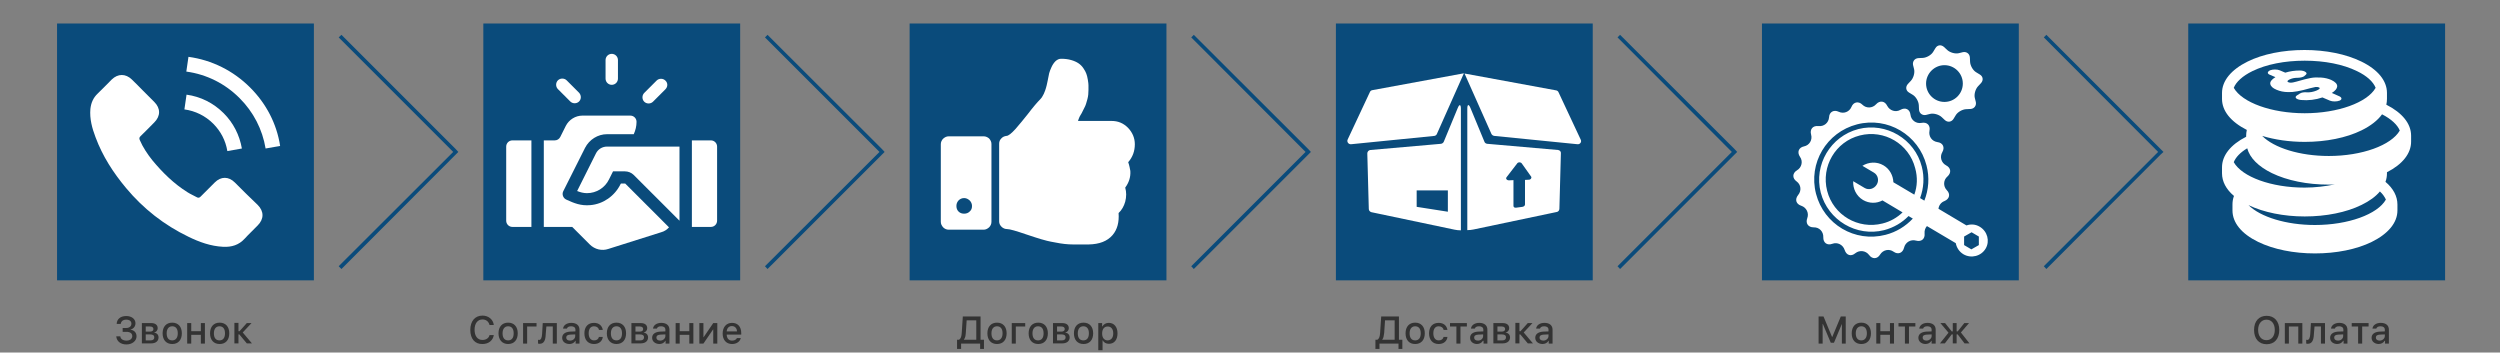 <?xml version="1.0" encoding="utf-8"?>
<!-- Generator: Adobe Illustrator 19.2.1, SVG Export Plug-In . SVG Version: 6.00 Build 0)  -->
<svg version="1.1" id="Слой_1" xmlns="http://www.w3.org/2000/svg" xmlns:xlink="http://www.w3.org/1999/xlink" x="0px" y="0px"
	 viewBox="0 0 1170 165" style="enable-background:new 0 0 1170 165;" xml:space="preserve">
<rect x="0" y="0" width="1170" height="165" fill="#808080" stroke="none"/>
<style type="text/css">
	.st0{fill:#0A4B7B;}
	.st1{fill:#FFFFFF;}
	.st2{fill:#333333;}
</style>
<g>
	<rect x="26.7" y="11" class="st0" width="120.2" height="120.2"/>
	<g>
		<g>
			<path class="st1" d="M109.9,85.4c-2.9-2.9-6.5-2.9-9.4,0c-2.2,2.2-4.4,4.4-6.6,6.6c-0.6,0.6-1.1,0.7-1.8,0.3
				c-1.4-0.8-2.9-1.4-4.3-2.3c-6.4-4-11.7-9.2-16.5-15c-2.3-2.9-4.4-6-5.9-9.5c-0.3-0.7-0.2-1.2,0.3-1.7c2.2-2.1,4.3-4.3,6.5-6.5
				c3-3,3-6.6,0-9.6c-1.7-1.7-3.4-3.4-5.2-5.2c-1.8-1.8-3.5-3.6-5.3-5.3c-2.9-2.8-6.5-2.8-9.4,0c-2.2,2.2-4.3,4.4-6.6,6.6
				c-2.1,2-3.1,4.4-3.4,7.2c-0.4,4.6,0.8,9,2.4,13.2C48,73.1,53,80.8,59,88c8.1,9.7,17.8,17.3,29.2,22.8c5.1,2.5,10.4,4.4,16.2,4.7
				c4,0.2,7.4-0.8,10.2-3.9c1.9-2.1,4-4,6-6.1c3-3,3-6.6,0-9.6C117,92.5,113.5,89,109.9,85.4z"/>
			<path class="st1" d="M106.4,70.7l6.8-1.2c-1.1-6.3-4-12-8.5-16.5c-4.8-4.8-10.8-7.8-17.4-8.7l-1,6.9c5.1,0.7,9.8,3,13.5,6.7
				C103.3,61.4,105.6,65.8,106.4,70.7z"/>
			<path class="st1" d="M117.1,41c-7.9-7.9-17.9-12.9-28.9-14.4l-1,6.9c9.5,1.3,18.1,5.6,24.9,12.4c6.5,6.5,10.7,14.6,12.2,23.6
				l6.8-1.2C129.5,57.9,124.6,48.5,117.1,41z"/>
		</g>
	</g>
</g>
<g>
	<rect x="226.2" y="11" class="st0" width="120.2" height="120.2"/>
	<g>
		<g>
			<g>
				<path class="st1" d="M286.3,25.2c-1.6,0-2.9,1.3-2.9,2.9v8.7c0,1.6,1.3,2.9,2.9,2.9c1.6,0,2.9-1.3,2.9-2.9v-8.7
					C289.2,26.5,287.9,25.2,286.3,25.2z"/>
			</g>
		</g>
		<g>
			<g>
				<path class="st1" d="M271,43.4l-5.8-5.8c-1.1-1.1-3-1.1-4.1,0c-1.1,1.1-1.1,3,0,4.1l5.8,5.8c1.1,1.1,3,1.1,4.1,0
					S272.1,44.6,271,43.4z"/>
			</g>
		</g>
		<g>
			<g>
				<path class="st1" d="M311.4,37.7c-1.1-1.1-3-1.1-4.1,0l-5.8,5.8c-1.1,1.1-1.1,3,0,4.1c1.1,1.1,3,1.1,4.1,0l5.8-5.8
					C312.6,40.6,312.6,38.8,311.4,37.7z"/>
			</g>
		</g>
		<g>
			<g>
				<path class="st1" d="M332.7,65.7h-8.9v40.5h8.9c1.6,0,2.9-1.3,2.9-2.9V68.6C335.6,67,334.3,65.7,332.7,65.7z"/>
			</g>
		</g>
		<g>
			<g>
				<path class="st1" d="M239.8,65.7c-1.6,0-2.9,1.3-2.9,2.9v34.7c0,1.6,1.3,2.9,2.9,2.9h8.9V65.7H239.8z"/>
			</g>
		</g>
		<g>
			<g>
				<path class="st1" d="M284.1,68.6c-2.2,0-4.2,1.2-5.2,3.2l-8.8,17.6c1.5,0.6,3,1,4.6,1c4.4,0,8.4-2.5,10.3-6.4l1.9-3.8h5.6
					c1.5,0,3,0.6,4.1,1.7l21.4,21.4V68.6H284.1z"/>
			</g>
		</g>
		<g>
			<g>
				<path class="st1" d="M292.6,85.9h-2l-0.2,0.3c-2.7,5.5-8.1,9.3-14.1,9.8c-4.5,0.4-7.6-0.9-11.3-2.6c-1.5-0.7-2.1-2.5-1.4-3.9
					l10.2-20.3c2-3.9,6-6.4,10.3-6.4h12.5c0.8-1.8,1.3-3.7,1.3-5.8c0-1.6-1.3-2.9-2.9-2.9h-22.4c-3.3,0-6.3,1.9-7.8,4.8l-2.6,5.2
					c-0.5,1-1.5,1.6-2.6,1.6h-5.1v40.5h13.3l8.2,8.2c2.4,2.4,5.8,3.1,8.7,2.1l24.7-7.8c1.5-0.4,2.7-1.2,3.7-2.3L292.6,85.9z"/>
			</g>
		</g>
	</g>
</g>
<g>
	<rect x="425.7" y="11" class="st0" width="120.2" height="120.2"/>
	<g>
		<g>
			<path class="st1" d="M528,75.9c2.1-2.4,3.1-5.2,3.1-8.4c0-2.9-1.1-5.5-3.2-7.7c-2.2-2.2-4.7-3.2-7.7-3.2h-15.7
				c0.2-0.5,0.3-1,0.5-1.4c0.1-0.4,0.4-0.8,0.6-1.2c0.3-0.5,0.5-0.8,0.6-1c0.7-1.3,1.2-2.3,1.6-3.2c0.4-0.8,0.7-2,1.1-3.4
				c0.4-1.4,0.5-2.9,0.5-4.3c0-0.9,0-1.6,0-2.2c0-0.6-0.1-1.4-0.3-2.6c-0.2-1.1-0.4-2.1-0.7-2.8c-0.3-0.8-0.7-1.6-1.4-2.6
				c-0.6-0.9-1.4-1.7-2.3-2.3c-0.9-0.6-2-1.1-3.4-1.5c-1.4-0.4-2.9-0.6-4.7-0.6c-1,0-1.8,0.4-2.6,1.1c-0.8,0.8-1.4,1.7-1.9,2.8
				c-0.5,1.1-0.9,2.1-1.1,2.9c-0.2,0.8-0.4,2-0.7,3.5c-0.3,1.6-0.6,2.7-0.8,3.4c-0.2,0.7-0.5,1.6-1,2.7c-0.5,1.1-1.1,2-1.8,2.7
				c-1.2,1.2-3.2,3.5-5.7,6.8c-1.9,2.4-3.8,4.7-5.7,6.9c-2,2.2-3.4,3.3-4.3,3.3c-0.9,0.1-1.8,0.5-2.4,1.2c-0.7,0.7-1,1.5-1,2.5v36.3
				c0,1,0.4,1.8,1.1,2.5c0.7,0.7,1.6,1.1,2.6,1.1c1.3,0,4.3,0.9,9,2.5c2.9,1,5.2,1.7,6.8,2.2c1.6,0.5,3.9,1.1,6.9,1.6
				c2.9,0.6,5.7,0.9,8.2,0.9h1h4.3h2c5-0.1,8.7-1.5,11.2-4.4c2.2-2.6,3.1-6,2.8-10.3c1.5-1.4,2.5-3.2,3.1-5.3c0.6-2.3,0.6-4.5,0-6.6
				c1.7-2.3,2.6-4.9,2.4-7.8C528.8,79,528.6,77.6,528,75.9z"/>
			<path class="st1" d="M460.4,63.8H444c-1,0-1.8,0.4-2.6,1.1c-0.7,0.7-1.1,1.6-1.1,2.6v36.3c0,1,0.4,1.8,1.1,2.6
				c0.7,0.7,1.6,1.1,2.6,1.1h16.3c1,0,1.8-0.4,2.6-1.1c0.7-0.7,1.1-1.6,1.1-2.6V67.4c0-1-0.4-1.8-1.1-2.6
				C462.2,64.2,461.3,63.8,460.4,63.8z M453.8,99c-0.7,0.7-1.6,1-2.6,1c-1,0-1.9-0.3-2.6-1c-0.7-0.7-1-1.6-1-2.6c0-1,0.3-1.8,1-2.6
				c0.7-0.7,1.6-1.1,2.6-1.1c1,0,1.8,0.4,2.6,1.1c0.7,0.7,1.1,1.6,1.1,2.6C454.9,97.5,454.6,98.3,453.8,99z"/>
		</g>
	</g>
</g>
<g>
	<rect x="625.2" y="11" class="st0" width="120.2" height="120.2"/>
	<g>
		<path class="st1" d="M682.2,50.6l-6.5,15.7c-0.2,0.5-0.7,0.9-1.3,1l-33.1,2.9c-0.8,0.1-1.4,0.8-1.4,1.6l0.7,26
			c0,0.7,0.5,1.3,1.2,1.5l39,8.2c1,0.2,1.9,0.3,2.9,0.3l0-7.7V50.9C683.7,48.8,683,48.6,682.2,50.6z M677.7,99.1L663,96.8v-7.7h14.6
			V99.1z M671.3,63.6l-39,3.9c-1.2,0.1-2.1-1.1-1.6-2.2l10.4-22.2c0.2-0.5,0.6-0.8,1.1-0.9l42.9-7.9l-12.6,28.3
			C672.3,63.2,671.8,63.5,671.3,63.6z M729.2,70.2L696,67.3c-0.6-0.1-1.1-0.4-1.3-1l-6.5-15.7c-0.8-2-1.5-1.9-1.5,0.3v49.1l0,7.7
			c1,0,1.9-0.1,2.9-0.3l39-8.2c0.7-0.1,1.2-0.8,1.2-1.5l0.7-26C730.6,71,730,70.3,729.2,70.2z M715.5,84.1l-1.8,0.1l0,11.5
			c0,0.5-0.5,1-1.2,1.1l-3,0.4c-0.7,0.1-1.2-0.3-1.2-0.8l0-12.1l-2.1,0.1c-1,0-1.7-0.8-1.1-1.5l5-6.5c0.5-0.6,1.6-0.6,2.1,0.1
			l4.4,6.2C716.9,83.3,716.4,84.1,715.5,84.1z M738.3,67.5l-39-3.9c-0.6-0.1-1-0.4-1.3-0.9l-12.6-28.3l42.9,7.9
			c0.5,0.1,0.9,0.4,1.1,0.9l10.4,22.2C740.3,66.4,739.5,67.6,738.3,67.5z"/>
	</g>
</g>
<g>
	<rect x="824.6" y="11" class="st0" width="120.2" height="120.2"/>
	<g>
		<path class="st1" d="M926.5,106.1c-2-1.2-4.2-1.3-6.2-0.6l-13.1-7.8c0.2-1.6,1.2-3,2.8-3.6c2.4-1,2.9-3.3,1.1-5.1
			c-1.8-1.9-1.6-4.8,0.3-6.4c1.9-1.7,1.7-4-0.6-5.2c-2.3-1.2-3.1-4-1.8-6.2c1.3-2.2,0.3-4.4-2.3-4.7c-2.6-0.4-4.2-2.7-3.7-5.3
			c0.5-2.5-1.1-4.2-3.7-3.7c-2.5,0.5-4.9-1.2-5.2-3.8c-0.3-2.6-2.4-3.6-4.7-2.3c-2.2,1.3-5,0.4-6.2-1.9c-1.1-2.3-3.5-2.6-5.2-0.7
			c-1.7,1.9-4.6,2-6.4,0.2c-1.8-1.8-4.2-1.3-5.1,1c-1,2.4-3.7,3.4-6,2.3c-2.3-1.1-4.4,0.1-4.5,2.6c-0.2,2.6-2.4,4.4-5,4.1
			c-2.6-0.3-4.1,1.5-3.4,4c0.7,2.5-0.8,5-3.3,5.5c-2.5,0.5-3.4,2.7-1.9,4.9c1.5,2.1,0.8,5-1.4,6.3c-2.2,1.3-2.3,3.7-0.2,5.2
			c2.1,1.5,2.4,4.4,0.7,6.4c-1.6,2-1,4.2,1.5,5c2.4,0.8,3.7,3.4,2.8,5.8c-0.9,2.4,0.4,4.3,3,4.3c2.6-0.1,4.6,2,4.5,4.6
			c-0.1,2.6,1.8,4,4.2,3.1c2.4-0.9,5,0.4,5.8,2.9c0.8,2.5,3,3.2,5,1.5c2-1.6,4.9-1.2,6.4,0.8c1.5,2.1,3.9,2,5.2-0.2
			c1.4-2.2,4.2-2.8,6.3-1.3c2.1,1.5,4.3,0.6,4.9-1.9c0.6-2.5,3.1-4,5.6-3.3c2.5,0.7,4.3-0.8,4-3.4c-0.1-1.3,0.3-2.5,1.1-3.4l13.5,8
			c0.4,2.1,1.6,4,3.6,5.2c3.6,2.1,8.3,0.9,10.4-2.7C931.3,112.9,930.2,108.3,926.5,106.1z M895.9,91.1l-9.8-5.8
			c-0.1-3.1-1.7-6.2-4.6-7.9c-3.2-1.9-7-1.6-9.9,0.2l5.4,3.2c1.9,1.1,2.5,3.7,1.3,5.6c-1.2,2-3.7,2.7-5.6,1.6l-5.4-3.2
			c-0.2,3.4,1.4,6.9,4.6,8.8c2.9,1.7,6.3,1.7,9.1,0.2l9.4,5.6c-2.5,2.4-5.7,4.3-9.4,5.2c-11.4,2.9-23-3.9-25.9-15.3
			c-2.9-11.4,3.9-23,15.3-25.9c11.4-2.9,23,3.9,25.9,15.3C897.5,83,897.3,87.2,895.9,91.1z M900.6,93.9l-2-1.2
			c1.7-4.6,2.1-9.7,0.8-14.7c-3.3-13-16.7-20.9-29.7-17.6c-13,3.4-20.9,16.7-17.6,29.7c3.4,13,16.7,20.9,29.7,17.6
			c4.5-1.2,8.4-3.5,11.4-6.6l2,1.2c-3.4,3.6-7.7,6.3-12.8,7.6c-14.3,3.7-28.8-4.9-32.5-19.2c-3.7-14.3,4.9-28.8,19.2-32.5
			c14.3-3.7,28.8,4.9,32.5,19.2C903.1,83.1,902.6,88.8,900.6,93.9z M926.1,114.7l-3.5,2l-3.4-2l0-4l3.5-2l3.4,2L926.1,114.7z
			 M893.4,43.3l1.8,1.1c1.5,0.9,2.7,3.1,2.8,4.8l0.1,2.1c0.1,1.7,1.5,2.8,3.2,2.5l2-0.5c1.7-0.4,4.1,0.3,5.4,1.5l1.5,1.4
			c1.3,1.2,3.1,0.9,4-0.5l1.1-1.8c0.9-1.5,3.1-2.7,4.8-2.8l2.1-0.1c1.7-0.1,2.8-1.5,2.5-3.2l-0.5-2c-0.4-1.7,0.3-4.1,1.5-5.4
			l1.4-1.5c1.2-1.3,1-3.1-0.5-4l-1.8-1.1c-1.5-0.9-2.7-3.1-2.8-4.8l-0.1-2.1c-0.1-1.7-1.5-2.8-3.2-2.5l-2,0.5
			c-1.7,0.4-4.1-0.3-5.4-1.5l-1.5-1.4c-1.3-1.2-3.1-1-4,0.5l-1.1,1.8c-0.9,1.5-3.1,2.7-4.8,2.8l-2.1,0.1c-1.7,0.1-2.8,1.5-2.5,3.2
			l0.5,2c0.4,1.7-0.3,4.1-1.5,5.4l-1.4,1.5C891.7,40.6,891.9,42.4,893.4,43.3z M910,30.5c4.7,0,8.6,3.8,8.6,8.6
			c0,4.7-3.8,8.6-8.6,8.6c-4.7,0-8.6-3.8-8.6-8.6C901.4,34.4,905.3,30.5,910,30.5z"/>
	</g>
</g>
<g>
	<rect x="1024.1" y="11" class="st0" width="120.2" height="120.2"/>
	<g>
		<path class="st1" d="M1062.3,35l2.6,1.1c-1.8,1.1-2.6,2.2-2.4,3.2c0.2,1.1,1.2,2,2.9,2.7c1.6,0.7,3.4,1.1,5.6,1.1
			c2.2,0.1,5.6-0.5,10.1-1.8c1.1-0.3,2-0.5,2.6-0.6c0.6,0,1.1,0,1.5,0.2c0.3,0.1,1.2,0.5-1.1,1.5c-1.5,0.6-3,0.9-4.6,0.8
			c-1.2-0.1-2.5,0.1-3.2,0.6l-1.4,0.9c-0.6,0.4-0.7,0.9-0.3,1.3c0.4,0.4,1.3,0.7,2.3,0.8c3.4,0.3,6.8-0.1,10-1.2l3.5,1.5
			c1.2,0.5,3.2,0.5,4.5,0c1.2-0.5,1.2-1.4,0-2l-3.6-1.6c1.6-1,2.4-2,2.5-3c0.1-1.2-0.9-2.2-2.8-3.1c-1.4-0.6-3-1-4.7-1.1
			c-1.7-0.1-3.4-0.1-4.9,0.2c-1.5,0.3-3.7,0.8-6.7,1.7c-1.3,0.4-2.2,0.5-2.6,0.5c-0.4,0-0.8-0.1-1.1-0.2c-1-0.4-0.2-1,0.7-1.4
			c1.1-0.5,2.3-0.7,3.6-0.7c1.2,0,2.4-0.3,3-0.7l0.8-0.7c0.5-0.4,0.5-0.9-0.1-1.3c-0.5-0.4-1.5-0.7-2.6-0.7c-2.4,0-4.6,0.3-6.9,1
			l-2.6-1.1c-1.2-0.5-3.2-0.5-4.5,0C1061,33.6,1061,34.5,1062.3,35z"/>
		<path class="st1" d="M1116.8,49c0.2-0.9,0.3-1.8,0.3-2.7v-2.8c0-5.7-4.2-10.9-12-14.7c-7.2-3.5-16.6-5.4-26.6-5.4
			s-19.5,1.9-26.6,5.4c-7.7,3.8-12,9-12,14.7v2.8c0,5.6,4.1,10.7,11.6,14.5c-0.2,0.9-0.3,2-0.3,2.7V64c-7.3,3.7-11.3,8.8-11.3,14.3
			v2.8c0,3.8,1.9,7.5,5.6,10.6c-0.5,1.3-0.7,2.7-0.7,4v2.8c0,5.7,4.2,10.9,12,14.7c7.2,3.5,16.6,5.4,26.6,5.4
			c10,0,19.5-1.9,26.6-5.4c7.7-3.8,12-9,12-14.7v-2.8c0-3.8-1.9-7.5-5.6-10.6c0.5-1.3,0.7-2.7,0.7-4v-0.5
			c7.3-3.7,11.3-8.8,11.3-14.3v-2.8C1128.4,57.9,1124.3,52.8,1116.8,49z M1045.4,41.1c1.1-2.8,4.2-5.6,8.7-7.8
			c6.5-3.2,15.2-4.9,24.5-4.9s18,1.7,24.5,4.9c4.6,2.2,7.6,5,8.7,7.8c-3.9,6.9-17.7,11.9-33.2,11.9S1049.3,48,1045.4,41.1z
			 M1045.4,75.9c0.9-2.3,3.1-4.6,6.3-6.5c1.2,4.5,5.2,8.5,11.5,11.6c7.2,3.5,16.6,5.4,26.6,5.4c1,0,2,0,2.9-0.1
			c-4.4,0.9-9.2,1.5-14.2,1.5C1063,87.8,1049.3,82.8,1045.4,75.9z M1116.6,93.4c-3.9,6.9-17.7,11.9-33.2,11.9
			c-13.5,0-25.6-3.8-31.1-9.3c7.1,3.4,16.5,5.3,26.3,5.3c10,0,19.5-1.9,26.6-5.4c3.7-1.8,6.6-3.9,8.6-6.3
			C1115.1,90.8,1116,92.1,1116.6,93.4z M1089.9,73c-13.6,0-25.7-3.8-31.2-9.4c5.9,1.8,12.8,2.8,19.9,2.8c10,0,19.5-1.9,26.6-5.4
			c4.3-2.1,7.6-4.7,9.6-7.5c4.3,2.2,7.2,4.9,8.3,7.6C1119.1,68,1105.4,73,1089.9,73z"/>
	</g>
</g>
<polygon class="st0" points="213.3,69.8 159.8,16.3 158.5,17.5 212.1,71.1 158.5,124.6 159.8,125.9 213.3,72.3 214.5,71.1 "/>
<polygon class="st0" points="412.8,69.8 359.2,16.3 358,17.5 411.6,71.1 358,124.6 359.2,125.9 412.8,72.3 414,71.1 "/>
<polygon class="st0" points="612.3,69.8 558.7,16.3 557.5,17.5 611,71.1 557.5,124.6 558.7,125.9 612.3,72.3 613.5,71.1 "/>
<polygon class="st0" points="811.8,69.8 758.2,16.3 757,17.5 810.5,71.1 757,124.6 758.2,125.9 811.8,72.3 813,71.1 "/>
<polygon class="st0" points="1011.2,69.8 957.7,16.3 956.5,17.5 1010,71.1 956.5,124.6 957.7,125.9 1011.2,72.3 1012.5,71.1 "/>
<g>
	<path class="st2" d="M57.4,153.5h1.7c1.4,0,2.4-0.8,2.4-2c0-1.2-0.9-1.9-2.4-1.9c-1.5,0-2.4,0.7-2.6,2h-1.9
		c0.1-2.3,1.8-3.7,4.5-3.7c2.5,0,4.3,1.4,4.3,3.4c0,1.4-0.9,2.6-2.3,2.9v0.1c1.6,0.2,2.8,1.3,2.8,3.1c0,2.2-2.1,3.8-4.7,3.8
		c-2.8,0-4.6-1.5-4.8-3.8h1.9c0.1,1.2,1.2,2,2.9,2s2.7-0.9,2.7-2.1c0-1.3-1-2-2.8-2h-1.7V153.5z"/>
	<path class="st2" d="M66.4,151.2h4.4c1.9,0,3,0.9,3,2.4c0,1-0.7,1.8-1.6,2v0.1c1.2,0.1,2,1,2,2.2c0,1.7-1.3,2.8-3.4,2.8h-4.4V151.2
		z M68.2,152.7v2.5h1.9c1.1,0,1.7-0.4,1.7-1.2c0-0.7-0.5-1.2-1.5-1.2H68.2z M68.2,156.5v2.8h2.3c1.1,0,1.7-0.5,1.7-1.4
		c0-1-0.7-1.4-2-1.4H68.2z"/>
	<path class="st2" d="M76.1,156c0-3.1,1.7-5,4.5-5c2.8,0,4.5,1.9,4.5,5c0,3.1-1.7,5-4.5,5C77.8,161,76.1,159.1,76.1,156z M83.2,156
		c0-2.1-0.9-3.3-2.6-3.3c-1.6,0-2.6,1.2-2.6,3.3c0,2.1,0.9,3.3,2.6,3.3C82.2,159.3,83.2,158.1,83.2,156z"/>
	<path class="st2" d="M87.6,151.2h1.9v3.8h4.5v-3.8h1.9v9.6h-1.9v-4.1h-4.5v4.1h-1.9V151.2z"/>
	<path class="st2" d="M98.3,156c0-3.1,1.7-5,4.5-5c2.8,0,4.5,1.9,4.5,5c0,3.1-1.7,5-4.5,5C100,161,98.3,159.1,98.3,156z M105.3,156
		c0-2.1-0.9-3.3-2.6-3.3c-1.6,0-2.6,1.2-2.6,3.3c0,2.1,0.9,3.3,2.6,3.3C104.4,159.3,105.3,158.1,105.3,156z"/>
	<path class="st2" d="M112,155.1l3.5-3.9h2.2l-4.1,4.4l4.3,5.1h-2.4l-3.5-4.2h-0.4v4.2h-1.9v-9.6h1.9v3.9H112z"/>
</g>
<g>
	<path class="st2" d="M220.1,154.4c0-4.1,2.2-6.7,5.7-6.7c2.8,0,5,1.8,5.3,4.4h-2c-0.4-1.6-1.6-2.6-3.3-2.6c-2.3,0-3.7,1.9-3.7,4.8
		c0,3,1.4,4.8,3.7,4.8c1.7,0,3-0.9,3.3-2.3h2c-0.4,2.5-2.4,4.2-5.3,4.2C222.3,161.1,220.1,158.6,220.1,154.4z"/>
	<path class="st2" d="M233.3,156c0-3.1,1.7-5,4.5-5c2.8,0,4.5,1.9,4.5,5c0,3.1-1.7,5-4.5,5C235.1,161,233.3,159.1,233.3,156z
		 M240.4,156c0-2.1-0.9-3.3-2.6-3.3c-1.6,0-2.6,1.2-2.6,3.3c0,2.1,0.9,3.3,2.6,3.3C239.5,159.3,240.4,158.1,240.4,156z"/>
	<path class="st2" d="M246.7,152.8v8h-1.9v-9.6h6.3v1.6H246.7z"/>
	<path class="st2" d="M252.5,160.9c-0.3,0-0.5-0.1-0.7-0.1V159c0.1,0,0.3,0.1,0.5,0.1c0.9,0,1.3-1.1,1.4-2.8l0.3-5.1h6.6v9.6h-1.9
		v-8h-3l-0.3,3.6C255.3,159.1,254.7,160.9,252.5,160.9z"/>
	<path class="st2" d="M263.1,158.1c0-1.7,1.3-2.7,3.6-2.9l2.6-0.1v-0.8c0-1-0.7-1.6-2-1.6c-1.1,0-1.8,0.4-2,1.1h-1.8
		c0.2-1.6,1.7-2.7,3.9-2.7c2.4,0,3.8,1.2,3.8,3.2v6.5h-1.8v-1.3h-0.1c-0.6,1-1.6,1.5-2.9,1.5C264.4,160.9,263.1,159.8,263.1,158.1z
		 M269.2,157.3v-0.8l-2.3,0.1c-1.3,0.1-1.9,0.5-1.9,1.4c0,0.9,0.7,1.4,1.8,1.4C268.2,159.4,269.2,158.4,269.2,157.3z"/>
	<path class="st2" d="M280.3,154.3c-0.2-0.9-1-1.6-2.3-1.6c-1.6,0-2.5,1.2-2.5,3.3c0,2.1,1,3.3,2.5,3.3c1.2,0,2-0.5,2.3-1.6h1.8
		c-0.2,1.9-1.7,3.3-4.1,3.3c-2.8,0-4.5-1.9-4.5-5c0-3.1,1.7-4.9,4.5-4.9c2.4,0,3.8,1.4,4.1,3.3H280.3z"/>
	<path class="st2" d="M284,156c0-3.1,1.7-5,4.5-5c2.8,0,4.5,1.9,4.5,5c0,3.1-1.7,5-4.5,5C285.8,161,284,159.1,284,156z M291.1,156
		c0-2.1-0.9-3.3-2.6-3.3c-1.6,0-2.6,1.2-2.6,3.3c0,2.1,0.9,3.3,2.6,3.3C290.2,159.3,291.1,158.1,291.1,156z"/>
	<path class="st2" d="M295.5,151.2h4.4c1.9,0,3,0.9,3,2.4c0,1-0.7,1.8-1.6,2v0.1c1.2,0.1,2,1,2,2.2c0,1.7-1.3,2.8-3.4,2.8h-4.4
		V151.2z M297.4,152.7v2.5h1.9c1.1,0,1.7-0.4,1.7-1.2c0-0.7-0.5-1.2-1.5-1.2H297.4z M297.4,156.5v2.8h2.3c1.1,0,1.7-0.5,1.7-1.4
		c0-1-0.7-1.4-2-1.4H297.4z"/>
	<path class="st2" d="M305.2,158.1c0-1.7,1.3-2.7,3.6-2.9l2.6-0.1v-0.8c0-1-0.7-1.6-2-1.6c-1.1,0-1.8,0.4-2,1.1h-1.8
		c0.2-1.6,1.7-2.7,3.9-2.7c2.4,0,3.8,1.2,3.8,3.2v6.5h-1.8v-1.3h-0.1c-0.6,1-1.6,1.5-2.9,1.5C306.6,160.9,305.2,159.8,305.2,158.1z
		 M311.4,157.3v-0.8l-2.3,0.1c-1.3,0.1-1.9,0.5-1.9,1.4c0,0.9,0.7,1.4,1.8,1.4C310.3,159.4,311.4,158.4,311.4,157.3z"/>
	<path class="st2" d="M316.2,151.2h1.9v3.8h4.5v-3.8h1.9v9.6h-1.9v-4.1h-4.5v4.1h-1.9V151.2z"/>
	<path class="st2" d="M327.3,160.8v-9.6h1.9v6.6h0.1l4.5-6.6h1.9v9.6h-1.9v-6.6h-0.1l-4.5,6.6H327.3z"/>
	<path class="st2" d="M346.7,158.2c-0.4,1.7-2,2.8-4.1,2.8c-2.7,0-4.4-1.9-4.4-4.9s1.7-5,4.4-5c2.7,0,4.3,1.8,4.3,4.8v0.7h-6.8v0.1
		c0.1,1.7,1,2.7,2.5,2.7c1.1,0,1.9-0.4,2.3-1.2H346.7z M340.1,155.1h4.8c0-1.5-1-2.5-2.4-2.5S340.2,153.6,340.1,155.1z"/>
</g>
<g>
	<path class="st2" d="M449.7,163.3h-1.8V159h0.9c0.9-0.5,1.2-1.6,1.3-3.3l0.5-7.6h8.3V159h1.6v4.3h-1.8v-2.5h-8.9V163.3z
		 M451.1,158.9v0.1h5.8v-9.1h-4.5l-0.4,5.9C451.9,157.2,451.7,158.2,451.1,158.9z"/>
	<path class="st2" d="M462.1,156c0-3.1,1.7-5,4.5-5c2.8,0,4.5,1.9,4.5,5c0,3.1-1.7,5-4.5,5C463.8,161,462.1,159.1,462.1,156z
		 M469.2,156c0-2.1-0.9-3.3-2.6-3.3c-1.6,0-2.6,1.2-2.6,3.3c0,2.1,0.9,3.3,2.6,3.3C468.2,159.3,469.2,158.1,469.2,156z"/>
	<path class="st2" d="M475.4,152.8v8h-1.9v-9.6h6.3v1.6H475.4z"/>
	<path class="st2" d="M481.4,156c0-3.1,1.7-5,4.5-5c2.8,0,4.5,1.9,4.5,5c0,3.1-1.7,5-4.5,5C483.1,161,481.4,159.1,481.4,156z
		 M488.4,156c0-2.1-0.9-3.3-2.6-3.3c-1.6,0-2.6,1.2-2.6,3.3c0,2.1,0.9,3.3,2.6,3.3C487.5,159.3,488.4,158.1,488.4,156z"/>
	<path class="st2" d="M492.8,151.2h4.4c1.9,0,3,0.9,3,2.4c0,1-0.7,1.8-1.6,2v0.1c1.2,0.1,2,1,2,2.2c0,1.7-1.3,2.8-3.4,2.8h-4.4
		V151.2z M494.7,152.7v2.5h1.9c1.1,0,1.7-0.4,1.7-1.2c0-0.7-0.5-1.2-1.5-1.2H494.7z M494.7,156.5v2.8h2.3c1.1,0,1.7-0.5,1.7-1.4
		c0-1-0.7-1.4-2-1.4H494.7z"/>
	<path class="st2" d="M502.6,156c0-3.1,1.7-5,4.5-5c2.8,0,4.5,1.9,4.5,5c0,3.1-1.7,5-4.5,5C504.3,161,502.6,159.1,502.6,156z
		 M509.6,156c0-2.1-0.9-3.3-2.6-3.3c-1.6,0-2.6,1.2-2.6,3.3c0,2.1,0.9,3.3,2.6,3.3C508.7,159.3,509.6,158.1,509.6,156z"/>
	<path class="st2" d="M523,156c0,3-1.5,4.9-4,4.9c-1.4,0-2.4-0.6-2.9-1.6h-0.1v4.6H514v-12.7h1.8v1.6h0.1c0.6-1.1,1.7-1.7,3-1.7
		C521.4,151.1,523,153,523,156z M521,156c0-2-1-3.2-2.6-3.2c-1.6,0-2.6,1.2-2.6,3.3c0,2,1,3.2,2.6,3.2C520.1,159.2,521,158,521,156z
		"/>
</g>
<g>
	<path class="st2" d="M645.5,163.3h-1.8V159h0.9c0.9-0.5,1.2-1.6,1.3-3.3l0.5-7.6h8.3V159h1.6v4.3h-1.8v-2.5h-8.9V163.3z
		 M646.9,158.9v0.1h5.8v-9.1h-4.5l-0.4,5.9C647.6,157.2,647.5,158.2,646.9,158.9z"/>
	<path class="st2" d="M657.8,156c0-3.1,1.7-5,4.5-5c2.8,0,4.5,1.9,4.5,5c0,3.1-1.7,5-4.5,5C659.5,161,657.8,159.1,657.8,156z
		 M664.9,156c0-2.1-0.9-3.3-2.6-3.3c-1.6,0-2.6,1.2-2.6,3.3c0,2.1,0.9,3.3,2.6,3.3C664,159.3,664.9,158.1,664.9,156z"/>
	<path class="st2" d="M675.6,154.3c-0.2-0.9-1-1.6-2.3-1.6c-1.6,0-2.5,1.2-2.5,3.3c0,2.1,1,3.3,2.5,3.3c1.2,0,2-0.5,2.3-1.6h1.8
		c-0.2,1.9-1.7,3.3-4.1,3.3c-2.8,0-4.5-1.9-4.5-5c0-3.1,1.7-4.9,4.5-4.9c2.4,0,3.8,1.4,4.1,3.3H675.6z"/>
	<path class="st2" d="M686.5,152.8h-3v8h-1.9v-8h-3v-1.6h7.9V152.8z"/>
	<path class="st2" d="M688,158.1c0-1.7,1.3-2.7,3.6-2.9l2.6-0.1v-0.8c0-1-0.7-1.6-2-1.6c-1.1,0-1.8,0.4-2,1.1h-1.8
		c0.2-1.6,1.7-2.7,3.9-2.7c2.4,0,3.8,1.2,3.8,3.2v6.5h-1.8v-1.3H694c-0.6,1-1.6,1.5-2.9,1.5C689.3,160.9,688,159.8,688,158.1z
		 M694.1,157.3v-0.8l-2.3,0.1c-1.3,0.1-1.9,0.5-1.9,1.4c0,0.9,0.7,1.4,1.8,1.4C693.1,159.4,694.1,158.4,694.1,157.3z"/>
	<path class="st2" d="M698.9,151.2h4.4c1.9,0,3,0.9,3,2.4c0,1-0.7,1.8-1.6,2v0.1c1.2,0.1,2,1,2,2.2c0,1.7-1.3,2.8-3.4,2.8h-4.4
		V151.2z M700.8,152.7v2.5h1.9c1.1,0,1.7-0.4,1.7-1.2c0-0.7-0.5-1.2-1.5-1.2H700.8z M700.8,156.5v2.8h2.3c1.1,0,1.7-0.5,1.7-1.4
		c0-1-0.7-1.4-2-1.4H700.8z"/>
	<path class="st2" d="M711.5,155.1l3.5-3.9h2.2l-4.1,4.4l4.3,5.1H715l-3.5-4.2h-0.4v4.2h-1.9v-9.6h1.9v3.9H711.5z"/>
	<path class="st2" d="M718.5,158.1c0-1.7,1.3-2.7,3.6-2.9l2.6-0.1v-0.8c0-1-0.7-1.6-2-1.6c-1.1,0-1.8,0.4-2,1.1h-1.8
		c0.2-1.6,1.7-2.7,3.9-2.7c2.4,0,3.8,1.2,3.8,3.2v6.5h-1.8v-1.3h-0.1c-0.6,1-1.6,1.5-2.9,1.5C719.9,160.9,718.5,159.8,718.5,158.1z
		 M724.7,157.3v-0.8l-2.3,0.1c-1.3,0.1-1.9,0.5-1.9,1.4c0,0.9,0.7,1.4,1.8,1.4C723.6,159.4,724.7,158.4,724.7,157.3z"/>
</g>
<g>
	<path class="st2" d="M851.1,160.8v-12.7h2.3l4,9.6h0.1l4-9.6h2.3v12.7h-1.8v-9.2H862l-3.7,8.8h-1.5l-3.7-8.8h-0.1v9.2H851.1z"/>
	<path class="st2" d="M866.6,156c0-3.1,1.7-5,4.5-5c2.8,0,4.5,1.9,4.5,5c0,3.1-1.7,5-4.5,5C868.3,161,866.6,159.1,866.6,156z
		 M873.7,156c0-2.1-0.9-3.3-2.6-3.3c-1.6,0-2.6,1.2-2.6,3.3c0,2.1,0.9,3.3,2.6,3.3C872.7,159.3,873.7,158.1,873.7,156z"/>
	<path class="st2" d="M878.1,151.2h1.9v3.8h4.5v-3.8h1.9v9.6h-1.9v-4.1H880v4.1h-1.9V151.2z"/>
	<path class="st2" d="M896.4,152.8h-3v8h-1.9v-8h-3v-1.6h7.9V152.8z"/>
	<path class="st2" d="M897.8,158.1c0-1.7,1.3-2.7,3.6-2.9l2.6-0.1v-0.8c0-1-0.7-1.6-2-1.6c-1.1,0-1.8,0.4-2,1.1h-1.8
		c0.2-1.6,1.7-2.7,3.9-2.7c2.4,0,3.8,1.2,3.8,3.2v6.5H904v-1.3h-0.1c-0.6,1-1.6,1.5-2.9,1.5C899.2,160.9,897.8,159.8,897.8,158.1z
		 M904,157.3v-0.8l-2.3,0.1c-1.3,0.1-1.9,0.5-1.9,1.4c0,0.9,0.7,1.4,1.8,1.4C902.9,159.4,904,158.4,904,157.3z"/>
	<path class="st2" d="M911.9,155.7l-3.8-4.5h2.2l3.1,3.9h0.5v-3.9h1.8v3.9h0.5l3.1-3.9h2.2l-3.8,4.4l4,5.1h-2.3l-3.2-4.2h-0.5v4.2
		h-1.8v-4.2h-0.5l-3.2,4.2h-2.3L911.9,155.7z"/>
</g>
<g>
	<path class="st2" d="M1066.7,154.4c0,4.1-2.2,6.7-5.9,6.7c-3.7,0-5.9-2.6-5.9-6.7c0-4.1,2.3-6.6,5.9-6.6
		C1064.4,147.8,1066.7,150.4,1066.7,154.4z M1056.8,154.4c0,2.9,1.5,4.8,3.9,4.8c2.4,0,3.9-1.9,3.9-4.8c0-2.9-1.5-4.8-3.9-4.8
		C1058.4,149.6,1056.8,151.5,1056.8,154.4z"/>
	<path class="st2" d="M1075.6,152.8h-4.4v8h-1.9v-9.6h8.2v9.6h-1.9V152.8z"/>
	<path class="st2" d="M1080,160.9c-0.3,0-0.5-0.1-0.7-0.1V159c0.1,0,0.3,0.1,0.5,0.1c0.9,0,1.3-1.1,1.4-2.8l0.3-5.1h6.6v9.6h-1.9v-8
		h-3l-0.3,3.6C1082.8,159.1,1082.1,160.9,1080,160.9z"/>
	<path class="st2" d="M1090.5,158.1c0-1.7,1.3-2.7,3.6-2.9l2.6-0.1v-0.8c0-1-0.7-1.6-2-1.6c-1.1,0-1.8,0.4-2,1.1h-1.8
		c0.2-1.6,1.7-2.7,3.9-2.7c2.4,0,3.8,1.2,3.8,3.2v6.5h-1.8v-1.3h-0.2c-0.6,1-1.6,1.5-2.9,1.5
		C1091.8,160.9,1090.5,159.8,1090.5,158.1z M1096.6,157.3v-0.8l-2.3,0.1c-1.3,0.1-1.9,0.5-1.9,1.4c0,0.9,0.7,1.4,1.8,1.4
		C1095.6,159.4,1096.6,158.4,1096.6,157.3z"/>
	<path class="st2" d="M1108.5,152.8h-3v8h-1.9v-8h-3v-1.6h7.9V152.8z"/>
	<path class="st2" d="M1109.9,158.1c0-1.7,1.3-2.7,3.6-2.9l2.6-0.1v-0.8c0-1-0.7-1.6-2-1.6c-1.1,0-1.8,0.4-2,1.1h-1.8
		c0.2-1.6,1.7-2.7,3.9-2.7c2.4,0,3.8,1.2,3.8,3.2v6.5h-1.8v-1.3h-0.2c-0.6,1-1.6,1.5-2.9,1.5
		C1111.3,160.9,1109.9,159.8,1109.9,158.1z M1116.1,157.3v-0.8l-2.3,0.1c-1.3,0.1-1.9,0.5-1.9,1.4c0,0.9,0.7,1.4,1.8,1.4
		C1115,159.4,1116.1,158.4,1116.1,157.3z"/>
</g>
</svg>

